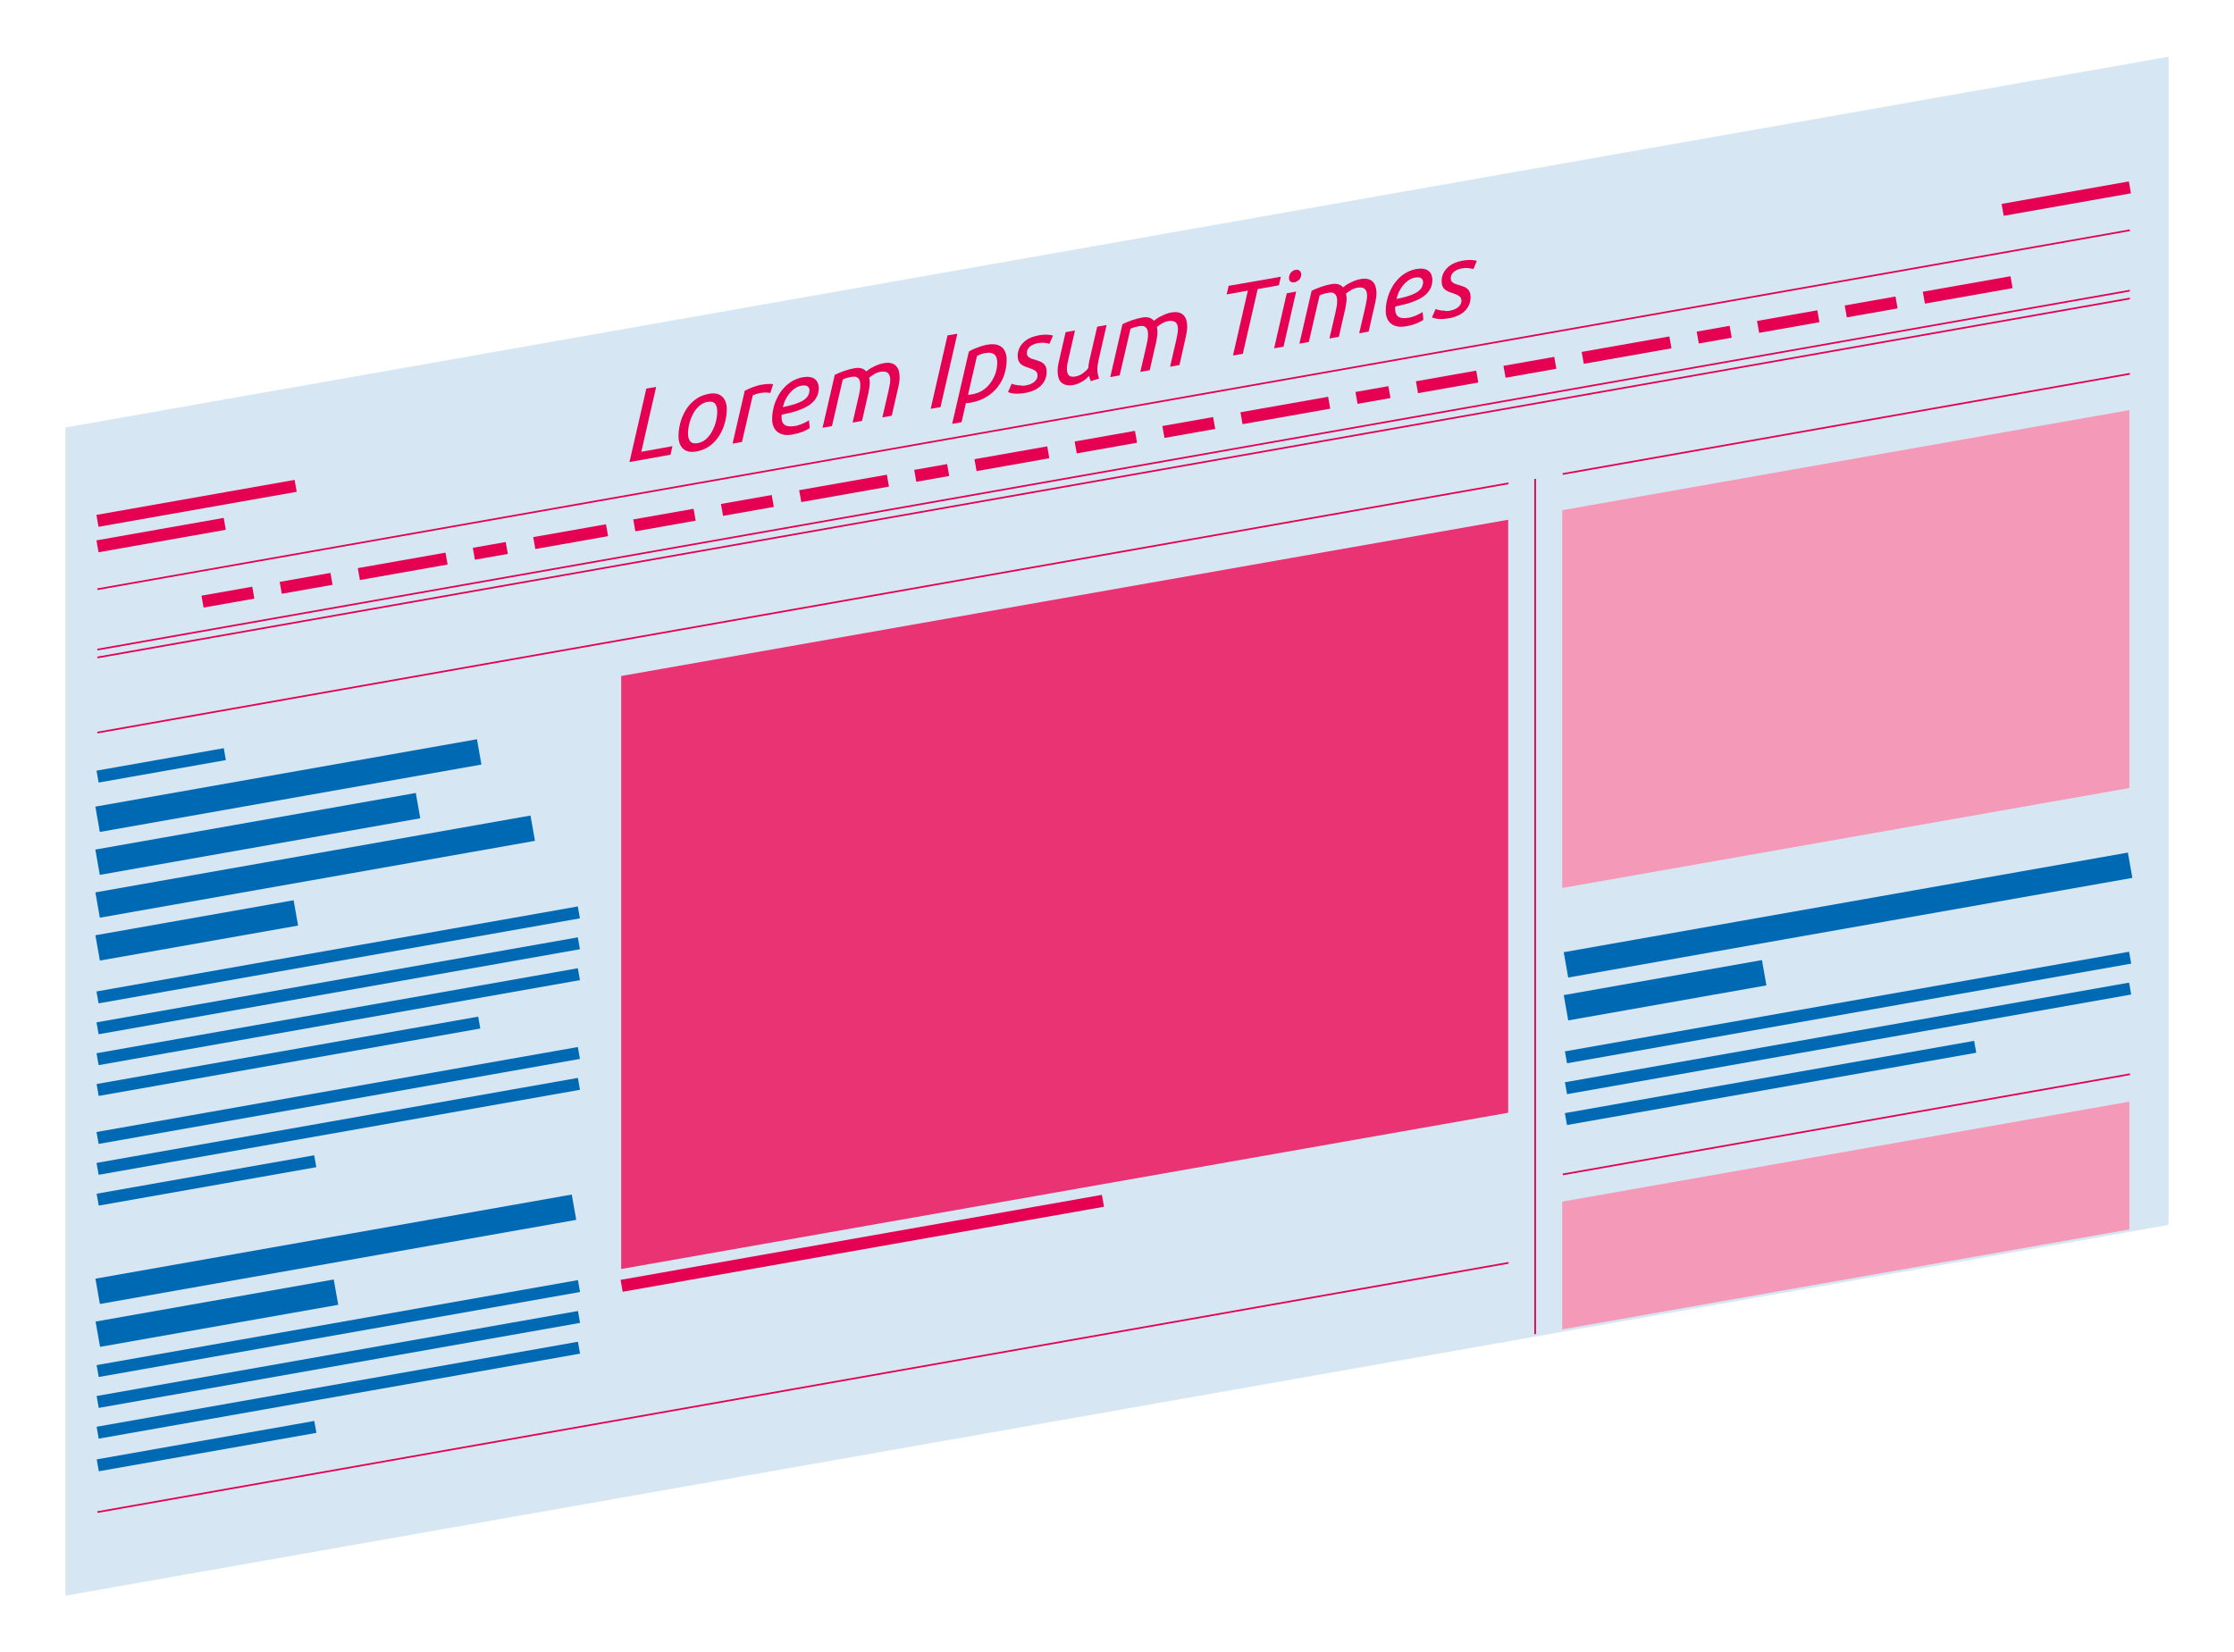 <?xml version="1.0" encoding="utf-8"?>
<!-- Generator: Adobe Illustrator 26.0.3, SVG Export Plug-In . SVG Version: 6.00 Build 0)  -->
<!DOCTYPE svg PUBLIC "-//W3C//DTD SVG 1.1//EN" "http://www.w3.org/Graphics/SVG/1.1/DTD/svg11.dtd">
<svg version="1.1" id="Layer_1" xmlns:x="http://ns.adobe.com/Extensibility/1.0/" xmlns:i="http://ns.adobe.com/AdobeIllustrator/10.0/" xmlns:graph="http://ns.adobe.com/Graphs/1.0/"
	 xmlns="http://www.w3.org/2000/svg" xmlns:xlink="http://www.w3.org/1999/xlink" x="0px" y="0px" viewBox="0 0 1591 1177"
	 style="enable-background:new 0 0 1591 1177;" xml:space="preserve">
<style type="text/css">
	.st0{opacity:0.8;}
	.st1{fill:#CCE1F0;}
	.st2{fill:#EA3373;}
	.st3{fill:#F599B9;}
	.st4{fill:#0069B4;}
	.st5{fill:#E50051;}
</style>
<g>
	<g class="st0">
		<g>
			<polygon class="st1" points="1544.4,872.5 46.6,1136.6 46.6,304.5 1544.4,40.4 			"/>
		</g>
	</g>
	<g>
		<polygon class="st2" points="1074.1,792.6 442.4,903.9 442.4,481.5 1074.1,370.2 		"/>
	</g>
	<g>
		<polygon class="st3" points="1516.5,561.3 1112.6,632.5 1112.6,363.4 1516.5,292.1 		"/>
	</g>
	<g>
		<polygon class="st3" points="1516.5,875.7 1112.6,946.9 1112.6,855.9 1516.5,784.7 		"/>
	</g>
	<g>
		
			<rect x="67.2" y="550.4" transform="matrix(0.985 -0.174 0.174 0.985 -94.05 44.112)" class="st4" width="275.9" height="18.3"/>
	</g>
	<g>
		
			<rect x="67.5" y="584.8" transform="matrix(0.985 -0.174 0.174 0.985 -100.346 40.857)" class="st4" width="231.7" height="18.3"/>
	</g>
	<g>
		
			<rect x="66.9" y="608.1" transform="matrix(0.985 -0.174 0.174 0.985 -103.774 48.302)" class="st4" width="314.6" height="18.3"/>
	</g>
	<g>
		
			<rect x="66.6" y="880.6" transform="matrix(0.985 -0.174 0.174 0.985 -150.871 54.985)" class="st4" width="344.4" height="18.3"/>
	</g>
	<g>
		
			<rect x="68" y="926.1" transform="matrix(0.985 -0.174 0.174 0.985 -160.054 40.954)" class="st4" width="172.2" height="18.3"/>
	</g>
	<g>
		
			<rect x="68.2" y="653.5" transform="matrix(0.985 -0.174 0.174 0.985 -112.936 34.347)" class="st4" width="143.3" height="18.3"/>
	</g>
	<g>
		
			<rect x="66.6" y="675.8" transform="matrix(0.985 -0.174 0.174 0.985 -114.473 52.13)" class="st4" width="348" height="8.6"/>
	</g>
	<g>
		
			<rect x="66.6" y="697.8" transform="matrix(0.985 -0.174 0.174 0.985 -118.287 52.464)" class="st4" width="348" height="8.6"/>
	</g>
	<g>
		
			<rect x="66.6" y="719.8" transform="matrix(0.985 -0.174 0.174 0.985 -122.102 52.798)" class="st4" width="348" height="8.6"/>
	</g>
	<g>
		
			<rect x="1111.7" y="643" transform="matrix(0.985 -0.174 0.174 0.985 -93.256 238.334)" class="st4" width="407.9" height="18.3"/>
	</g>
	<g>
		
			<rect x="1113.7" y="696.5" transform="matrix(0.985 -0.174 0.174 0.985 -104.522 216.527)" class="st4" width="143.3" height="18.3"/>
	</g>
	<g>
		
			<rect x="1111.7" y="713.6" transform="matrix(0.985 -0.174 0.174 0.985 -104.698 239.42)" class="st4" width="407.9" height="8.6"/>
	</g>
	<g>
		
			<rect x="1111.7" y="735.6" transform="matrix(0.985 -0.174 0.174 0.985 -108.513 239.754)" class="st4" width="407.9" height="8.6"/>
	</g>
	<g>
		
			<rect x="1112.5" y="767.3" transform="matrix(0.985 -0.174 0.174 0.985 -114.856 230.654)" class="st4" width="295.9" height="8.6"/>
	</g>
	<g>
		
			<rect x="66.6" y="941.9" transform="matrix(0.985 -0.174 0.174 0.985 -160.687 56.174)" class="st4" width="348" height="8.6"/>
	</g>
	<g>
		
			<rect x="66.6" y="963.9" transform="matrix(0.985 -0.174 0.174 0.985 -164.502 56.508)" class="st4" width="348" height="8.6"/>
	</g>
	<g>
		
			<rect x="439.7" y="881.3" transform="matrix(0.985 -0.174 0.174 0.985 -144.492 120.061)" class="st5" width="348" height="8.6"/>
	</g>
	<g>
		
			<rect x="66.6" y="985.8" transform="matrix(0.985 -0.174 0.174 0.985 -168.317 56.842)" class="st4" width="348" height="8.6"/>
	</g>
	<g>
		
			<rect x="67.2" y="748" transform="matrix(0.985 -0.174 0.174 0.985 -127.545 47.058)" class="st4" width="275.9" height="8.6"/>
	</g>
	<g>
		
			<rect x="66.6" y="775.9" transform="matrix(0.985 -0.174 0.174 0.985 -131.858 53.651)" class="st4" width="348" height="8.6"/>
	</g>
	<g>
		
			<rect x="66.6" y="797.9" transform="matrix(0.985 -0.174 0.174 0.985 -135.673 53.985)" class="st4" width="348" height="8.6"/>
	</g>
	<g>
		<rect x="68.6" y="540.8" transform="matrix(0.985 -0.174 0.174 0.985 -92.931 28.18)" class="st4" width="92" height="8.6"/>
	</g>
	<g>
		
			<rect x="68.2" y="354.2" transform="matrix(0.985 -0.174 0.174 0.985 -60.145 29.739)" class="st5" width="143.3" height="8.6"/>
	</g>
	<g>
		
			<rect x="68.6" y="376.8" transform="matrix(0.985 -0.174 0.174 0.985 -64.443 25.687)" class="st5" width="92" height="8.6"/>
	</g>
	<g>
		
			<rect x="1425.2" y="137.6" transform="matrix(0.985 -0.174 0.174 0.985 -2.274 257.685)" class="st5" width="92" height="8.6"/>
	</g>
	<g>
		
			<rect x="143.8" y="421" transform="matrix(0.985 -0.174 0.174 0.985 -71.407 34.631)" class="st5" width="36.7" height="8.6"/>
	</g>
	<g>
		
			<rect x="199.5" y="411.2" transform="matrix(0.985 -0.174 0.174 0.985 -68.857 44.146)" class="st5" width="36.7" height="8.6"/>
	</g>
	<g>
		
			<rect x="254.9" y="399.1" transform="matrix(0.985 -0.174 0.174 0.985 -65.705 55.908)" class="st5" width="63.4" height="8.6"/>
	</g>
	<g>
		
			<rect x="337.1" y="388.1" transform="matrix(0.985 -0.174 0.174 0.985 -62.844 66.586)" class="st5" width="23.8" height="8.6"/>
	</g>
	<g>
		
			<rect x="828" y="300.4" transform="matrix(0.985 -0.174 0.174 0.985 -40.055 151.628)" class="st5" width="36.7" height="8.6"/>
	</g>
	<g>
		
			<rect x="883.4" y="288.3" transform="matrix(0.985 -0.174 0.174 0.985 -36.903 163.39)" class="st5" width="63.4" height="8.6"/>
	</g>
	<g>
		
			<rect x="965.6" y="277.3" transform="matrix(0.985 -0.174 0.174 0.985 -34.041 174.069)" class="st5" width="23.8" height="8.6"/>
	</g>
	<g>
		
			<rect x="513.7" y="355.8" transform="matrix(0.985 -0.174 0.174 0.985 -54.456 97.887)" class="st5" width="36.7" height="8.6"/>
	</g>
	<g>
		
			<rect x="569.2" y="343.7" transform="matrix(0.985 -0.174 0.174 0.985 -51.304 109.649)" class="st5" width="63.4" height="8.6"/>
	</g>
	<g>
		
			<rect x="651.4" y="332.7" transform="matrix(0.985 -0.174 0.174 0.985 -48.443 120.328)" class="st5" width="23.8" height="8.6"/>
	</g>
	<g>
		
			<rect x="379.9" y="378" transform="matrix(0.985 -0.174 0.174 0.985 -60.225 76.357)" class="st5" width="52.6" height="8.6"/>
	</g>
	<g>
		
			<rect x="451.2" y="366.2" transform="matrix(0.985 -0.174 0.174 0.985 -57.161 87.792)" class="st5" width="43.6" height="8.6"/>
	</g>
	<g>
		
			<rect x="1070.9" y="257.6" transform="matrix(0.985 -0.174 0.174 0.985 -28.921 193.176)" class="st5" width="36.7" height="8.6"/>
	</g>
	<g>
		
			<rect x="1126.4" y="245.4" transform="matrix(0.985 -0.174 0.174 0.985 -25.769 204.938)" class="st5" width="63.4" height="8.6"/>
	</g>
	<g>
		
			<rect x="1208.6" y="234.4" transform="matrix(0.985 -0.174 0.174 0.985 -22.908 215.616)" class="st5" width="23.8" height="8.6"/>
	</g>
	<g>
		
			<rect x="1008.5" y="268" transform="matrix(0.985 -0.174 0.174 0.985 -31.627 183.08)" class="st5" width="43.6" height="8.6"/>
	</g>
	<g>
		
			<rect x="1313.9" y="214.7" transform="matrix(0.985 -0.174 0.174 0.985 -17.788 234.723)" class="st5" width="36.7" height="8.6"/>
	</g>
	<g>
		
			<rect x="1369.3" y="202.6" transform="matrix(0.985 -0.174 0.174 0.985 -14.636 246.485)" class="st5" width="63.4" height="8.6"/>
	</g>
	<g>
		
			<rect x="1251.4" y="225.1" transform="matrix(0.985 -0.174 0.174 0.985 -20.493 224.628)" class="st5" width="43.6" height="8.6"/>
	</g>
	<g>
		
			<rect x="694.1" y="322.6" transform="matrix(0.985 -0.174 0.174 0.985 -45.824 130.098)" class="st5" width="52.6" height="8.6"/>
	</g>
	<g>
		
			<rect x="765.5" y="310.8" transform="matrix(0.985 -0.174 0.174 0.985 -42.76 141.533)" class="st5" width="43.6" height="8.6"/>
	</g>
	<g>
		
			<rect x="68.1" y="836.4" transform="matrix(0.985 -0.174 0.174 0.985 -143.79 38.263)" class="st4" width="157.3" height="8.6"/>
	</g>
	<g>
		
			<rect x="68.1" y="1025.6" transform="matrix(0.985 -0.174 0.174 0.985 -176.644 41.138)" class="st4" width="157.3" height="8.6"/>
	</g>
	<g>
		
			<rect x="61.5" y="432.4" transform="matrix(0.985 -0.174 0.174 0.985 -66.595 106.008)" class="st5" width="1020.3" height="1.2"/>
	</g>
	<g>
		
			<rect x="58.1" y="340" transform="matrix(0.985 -0.174 0.174 0.985 -47.114 142.923)" class="st5" width="1469.5" height="1.2"/>
	</g>
	<g>
		
			<rect x="58.1" y="291.4" transform="matrix(0.985 -0.174 0.174 0.985 -38.669 142.184)" class="st5" width="1469.5" height="1.2"/>
	</g>
	<g>
		
			<rect x="58.1" y="334.4" transform="matrix(0.985 -0.174 0.174 0.985 -46.144 142.838)" class="st5" width="1469.5" height="1.2"/>
	</g>
	<g>
		
			<rect x="61.5" y="987.5" transform="matrix(0.985 -0.174 0.174 0.985 -163.12 114.465)" class="st5" width="1020.3" height="1.2"/>
	</g>
	<g>
		
			<rect x="1109.5" y="301.4" transform="matrix(0.985 -0.174 0.174 0.985 -32.499 233.192)" class="st5" width="410.1" height="1.2"/>
	</g>
	<g>
		
			<rect x="1109.5" y="800.2" transform="matrix(0.985 -0.174 0.174 0.985 -119.222 240.791)" class="st5" width="410.1" height="1.2"/>
	</g>
	<g>
		<rect x="1092.7" y="341.1" class="st5" width="1.2" height="609.2"/>
	</g>
	<g>
		<g>
			<path class="st5" d="M478.9,317.8l-1.4,6.1l-29.2,5.2l12-52.3l7-1.2l-10.6,46.2L478.9,317.8z"/>
		</g>
		<g>
			<path class="st5" d="M495.9,321.6c-4,0.7-7.1,0.1-9.3-1.9c-2.2-1.9-3.4-5-3.4-9.1c0-2.8,0.4-5.8,1.2-9c0.8-3.2,2.1-6.3,3.8-9.2
				c1.7-2.9,4-5.5,6.7-7.6c2.8-2.2,6.1-3.6,10-4.3c4-0.7,7.1-0.1,9.3,1.9c2.2,1.9,3.4,5,3.4,9.1c0,2.8-0.4,5.8-1.2,9
				c-0.8,3.2-2.1,6.3-3.8,9.2c-1.7,2.9-4,5.5-6.7,7.6C503.2,319.4,499.8,320.9,495.9,321.6z M497.1,315.6c2.2-0.4,4.1-1.4,5.8-2.9
				c1.7-1.6,3.2-3.4,4.3-5.6c1.2-2.2,2.1-4.5,2.7-7c0.6-2.5,0.9-4.8,0.9-7c0-2.5-0.5-4.3-1.6-5.6c-1.1-1.3-2.9-1.7-5.5-1.2
				c-2.2,0.4-4.1,1.4-5.8,2.9c-1.7,1.6-3.2,3.4-4.3,5.6c-1.2,2.2-2.1,4.5-2.7,7c-0.6,2.5-0.9,4.8-0.9,7c0,2.5,0.5,4.3,1.6,5.6
				C492.7,315.7,494.5,316.1,497.1,315.6z"/>
		</g>
		<g>
			<path class="st5" d="M543.3,273.9c0.6-0.1,1.2-0.2,2-0.3c0.7-0.1,1.4-0.1,2.1-0.1c0.7,0,1.3,0,1.9,0c0.6,0,1,0.1,1.3,0.2l-2,6.2
				c-1-0.2-2.1-0.3-3.3-0.3c-1.3,0-2.5,0.1-3.6,0.3c-1,0.2-2,0.4-3,0.7c-1,0.3-1.8,0.7-2.6,1l-7.7,33.2l-6.7,1.2l8.7-37.7
				c1.9-1,4-1.9,6.2-2.7C538.8,274.8,541,274.2,543.3,273.9z"/>
		</g>
		<g>
			<path class="st5" d="M564.4,309.5c-2.5,0.4-4.6,0.5-6.4,0.1c-1.8-0.4-3.3-1.1-4.5-2.1c-1.2-1-2.1-2.3-2.7-3.8
				c-0.6-1.5-0.9-3.2-0.9-5.1c0-3.4,0.5-6.7,1.5-10c1-3.3,2.5-6.3,4.3-9.1c1.9-2.7,4.2-5.1,6.9-7c2.7-1.9,5.8-3.2,9.2-3.8
				c2-0.3,3.7-0.4,5.1-0.1c1.4,0.3,2.6,0.7,3.5,1.5c0.9,0.7,1.6,1.6,2,2.7c0.4,1.1,0.7,2.2,0.7,3.4c0,2.3-0.4,4.3-1.2,6
				c-0.8,1.7-1.9,3.2-3.3,4.5c-1.4,1.3-2.9,2.4-4.7,3.3c-1.8,0.9-3.7,1.7-5.6,2.4c-2,0.7-3.9,1.3-5.9,1.7c-2,0.5-3.9,0.9-5.7,1.3
				c0,0.4-0.1,0.7-0.1,1c0,0.2,0,0.4,0,0.6c0,1.1,0.1,2.1,0.4,3.1c0.3,0.9,0.8,1.7,1.5,2.3c0.7,0.6,1.7,1,3,1.2c1.3,0.2,3,0.1,5-0.2
				c0.9-0.2,1.9-0.4,2.9-0.8c1-0.3,1.9-0.7,2.8-1.1c0.9-0.4,1.7-0.8,2.4-1.2c0.7-0.4,1.2-0.7,1.5-1l0.6,5.6c-1,0.7-2.5,1.5-4.7,2.5
				C569.8,308.2,567.3,309,564.4,309.5z M557.5,290c2.8-0.6,5.4-1.2,7.7-1.9c2.3-0.7,4.3-1.5,6-2.4c1.7-0.9,3-2.1,3.9-3.3
				c0.9-1.3,1.4-2.8,1.4-4.6c0-0.4-0.1-0.9-0.3-1.3c-0.2-0.5-0.5-0.8-0.9-1.2c-0.4-0.3-1-0.6-1.7-0.7c-0.7-0.1-1.6-0.1-2.7,0.1
				c-1.7,0.3-3.3,0.9-4.7,1.9c-1.5,1-2.8,2.2-3.9,3.6c-1.2,1.4-2.1,2.9-3,4.6C558.6,286.4,558,288.2,557.5,290z"/>
		</g>
		<g>
			<path class="st5" d="M629.3,258.7c2.1-0.4,3.9-0.4,5.4,0c1.5,0.4,2.7,1.1,3.5,2c0.9,1,1.5,2.1,1.9,3.5c0.4,1.4,0.6,2.9,0.6,4.6
				c0,1.1-0.1,2.2-0.3,3.5c-0.2,1.3-0.4,2.5-0.7,3.7l-4.6,20.1l-6.7,1.2l4.3-18.6c0.2-1.2,0.5-2.4,0.8-3.9c0.3-1.4,0.5-2.8,0.5-4.2
				c0-0.9-0.1-1.8-0.3-2.6c-0.2-0.8-0.6-1.5-1.1-2.1c-0.5-0.5-1.2-0.9-2.1-1.1c-0.9-0.2-2.1-0.2-3.4,0c-1.5,0.3-3,0.8-4.5,1.7
				c-1.4,0.9-2.7,1.7-3.6,2.5c0.1,0.7,0.2,1.3,0.3,1.9s0.1,1.3,0.1,1.9c0,1.1-0.1,2.2-0.3,3.4c-0.2,1.2-0.4,2.3-0.6,3.5l-4.6,20.1
				l-6.7,1.2l4.3-18.6c0.2-1.2,0.5-2.5,0.8-3.9c0.3-1.4,0.4-2.9,0.4-4.3c0-0.9-0.1-1.8-0.3-2.6c-0.2-0.8-0.5-1.5-1-2
				c-0.5-0.5-1.1-0.9-1.8-1.2c-0.8-0.2-1.8-0.2-3,0c-1.2,0.2-2.4,0.5-3.5,0.8c-1.1,0.3-2.1,0.7-2.9,1.1l-7.7,33.2l-6.7,1.2l8.7-37.7
				c2.2-1.1,4.5-2,7.1-2.9c2.6-0.9,4.9-1.5,6.9-1.8c2-0.4,3.7-0.3,5.1,0.1c1.4,0.5,2.5,1.2,3.3,2.2c0.5-0.4,1.1-0.9,2-1.5
				c0.8-0.6,1.8-1.2,2.9-1.7c1.1-0.6,2.3-1.1,3.5-1.6C626.6,259.3,628,258.9,629.3,258.7z"/>
		</g>
		<g>
			<path class="st5" d="M674.8,238.9l7-1.2l-12,52.3l-7,1.2L674.8,238.9z"/>
		</g>
		<g>
			<path class="st5" d="M703.3,245.5c2.4-0.4,4.4-0.4,6.1-0.1c1.7,0.4,3.1,1.1,4.2,2c1.1,1,1.9,2.2,2.5,3.8c0.6,1.5,0.8,3.2,0.8,5.2
				c0,3.3-0.5,6.6-1.5,9.9c-1,3.3-2.6,6.3-4.7,9.1c-2.1,2.8-4.8,5.2-8,7.2c-3.2,2-7,3.4-11.4,4.2c-0.5,0.1-1.1,0.2-1.7,0.2
				c-0.6,0.1-1.2,0.1-1.7,0.1l-3.1,13.6l-6.7,1.2l11.9-51.5c2-1.2,4.2-2.2,6.6-3C699.1,246.4,701.3,245.8,703.3,245.5z M689.4,281.2
				c0.5,0,1,0,1.6-0.1c0.6-0.1,1.1-0.2,1.6-0.3c2.8-0.5,5.2-1.4,7.4-2.9c2.2-1.4,4-3.2,5.5-5.3c1.5-2.1,2.7-4.4,3.5-6.8
				c0.8-2.5,1.2-5,1.2-7.6c0-1.1-0.1-2.1-0.4-3c-0.2-1-0.7-1.8-1.3-2.4c-0.7-0.7-1.5-1.1-2.6-1.4c-1.1-0.3-2.5-0.2-4.3,0.1
				c-1.2,0.2-2.3,0.5-3.3,0.9c-1,0.4-1.9,0.8-2.5,1.1L689.4,281.2z"/>
		</g>
		<g>
			<path class="st5" d="M730.3,274.6c1-0.2,2-0.5,3.1-0.8c1-0.4,2-0.9,2.7-1.4c0.8-0.6,1.4-1.3,2-2.1s0.8-1.8,0.8-2.9
				c0-0.7-0.1-1.3-0.4-1.9c-0.2-0.5-0.6-1-1.2-1.4c-0.5-0.4-1.2-0.7-2-1.1c-0.8-0.3-1.7-0.7-2.9-1.1c-1.1-0.3-2.1-0.7-3-1.1
				c-0.9-0.4-1.7-0.9-2.4-1.5c-0.7-0.6-1.2-1.4-1.6-2.3c-0.4-0.9-0.6-2.1-0.6-3.5c0-3.6,1.3-6.8,3.9-9.4c2.6-2.7,6.4-4.4,11.4-5.3
				c2.3-0.4,4.4-0.5,6.1-0.4c1.8,0.1,3,0.4,3.7,0.6l-2.5,5.9c-0.7-0.3-1.8-0.5-3.3-0.7c-1.5-0.2-3.2-0.1-5,0.2
				c-0.9,0.2-1.8,0.4-2.8,0.8c-0.9,0.4-1.7,0.8-2.5,1.4c-0.7,0.6-1.4,1.3-1.8,2.1c-0.5,0.8-0.7,1.8-0.7,2.8c0,1.3,0.5,2.3,1.5,3
				c1,0.7,2.5,1.3,4.6,1.8c1.3,0.4,2.4,0.8,3.4,1.2c1,0.4,1.8,1,2.5,1.6c0.7,0.6,1.2,1.4,1.6,2.4c0.4,0.9,0.5,2.1,0.5,3.5
				c0,2-0.4,3.9-1.2,5.6c-0.8,1.7-1.8,3.1-3.2,4.4c-1.4,1.3-3,2.3-4.9,3.1c-1.9,0.8-3.9,1.5-6.2,1.8c-1.6,0.3-3.1,0.4-4.5,0.5
				c-1.3,0-2.5,0-3.5-0.1c-1-0.1-1.8-0.3-2.5-0.5c-0.7-0.2-1.1-0.4-1.5-0.5l2.6-6c0.3,0.1,0.8,0.3,1.4,0.5c0.6,0.2,1.3,0.3,2.2,0.5
				s1.8,0.2,2.8,0.2C728.2,274.9,729.2,274.8,730.3,274.6z"/>
		</g>
		<g>
			<path class="st5" d="M764.5,274.2c-2.1,0.4-3.9,0.4-5.3,0c-1.4-0.4-2.6-1-3.5-1.9c-0.9-0.9-1.5-2-1.9-3.4
				c-0.4-1.4-0.6-2.9-0.6-4.5c0-1.3,0.1-2.5,0.3-3.8c0.2-1.3,0.5-2.6,0.8-3.9l4.6-20.1l6.7-1.2l-4.3,18.6c-0.2,1.2-0.6,2.5-0.9,4.1
				c-0.4,1.6-0.6,3.1-0.6,4.6c0,0.9,0.1,1.7,0.3,2.5c0.2,0.8,0.5,1.4,0.9,1.9c0.5,0.5,1.1,0.9,1.8,1.1c0.8,0.2,1.7,0.2,2.9,0
				c2.1-0.4,3.9-1.1,5.5-2.3c1.6-1.2,2.9-2.4,3.9-3.8c0-0.8,0.1-1.6,0.2-2.4c0.1-0.8,0.3-1.8,0.5-2.8l5.6-24.2l6.7-1.2l-5.7,24.8
				c-0.2,1.2-0.4,2.3-0.6,3.3c-0.2,1.1-0.3,2.2-0.3,3.3c0,1.1,0.1,2.2,0.3,3.3c0.2,1.1,0.5,2.2,1,3.4l-5.9,1.9
				c-0.2-0.5-0.5-1-0.7-1.7c-0.2-0.6-0.4-1.3-0.6-2.1c-0.5,0.6-1.2,1.2-1.9,1.9c-0.7,0.7-1.6,1.3-2.5,1.9c-0.9,0.6-2,1.1-3.1,1.6
				C767.1,273.6,765.8,274,764.5,274.2z"/>
		</g>
		<g>
			<path class="st5" d="M834.1,222.6c2.1-0.4,3.9-0.4,5.4,0c1.5,0.4,2.7,1.1,3.5,2c0.9,1,1.5,2.1,1.9,3.5c0.4,1.4,0.6,2.9,0.6,4.6
				c0,1.1-0.1,2.2-0.3,3.5c-0.2,1.3-0.4,2.5-0.7,3.7L840,260l-6.7,1.2l4.3-18.6c0.2-1.2,0.5-2.4,0.8-3.9c0.3-1.4,0.5-2.8,0.5-4.2
				c0-0.9-0.1-1.8-0.3-2.6c-0.2-0.8-0.6-1.5-1.1-2.1c-0.5-0.5-1.2-0.9-2.1-1.1c-0.9-0.2-2.1-0.2-3.4,0c-1.5,0.3-3,0.8-4.5,1.7
				c-1.4,0.9-2.7,1.7-3.6,2.5c0.1,0.7,0.2,1.3,0.3,1.9c0.1,0.6,0.1,1.3,0.1,1.9c0,1.1-0.1,2.2-0.3,3.4c-0.2,1.2-0.4,2.3-0.6,3.5
				l-4.6,20.1l-6.7,1.2l4.3-18.6c0.2-1.2,0.5-2.5,0.8-3.9c0.3-1.4,0.4-2.9,0.4-4.3c0-0.9-0.1-1.8-0.3-2.6c-0.2-0.8-0.5-1.5-1-2
				c-0.5-0.5-1.1-0.9-1.8-1.2c-0.8-0.2-1.8-0.2-3,0c-1.2,0.2-2.4,0.5-3.5,0.8c-1.1,0.3-2.1,0.7-2.9,1.1l-7.7,33.2l-6.7,1.2l8.7-37.7
				c2.2-1.1,4.5-2,7.1-2.9c2.6-0.9,4.9-1.5,6.9-1.8c2-0.4,3.7-0.3,5.1,0.1c1.4,0.5,2.5,1.2,3.3,2.2c0.5-0.4,1.1-0.9,2-1.5
				c0.8-0.6,1.8-1.2,2.9-1.7c1.1-0.6,2.3-1.1,3.5-1.6C831.4,223.2,832.7,222.8,834.1,222.6z"/>
		</g>
		<g>
			<path class="st5" d="M912.2,197.1l-1.4,6.1l-15.1,2.7L885.1,252l-7,1.2l10.6-46.2l-15.1,2.7l1.4-6.1L912.2,197.1z"/>
		</g>
		<g>
			<path class="st5" d="M914.1,246.9l-6.7,1.2l9-39.2l6.7-1.2L914.1,246.9z M921.9,201.1c-1.1,0.2-2,0-2.8-0.5
				c-0.7-0.5-1.1-1.4-1.1-2.6c0-1.5,0.5-2.8,1.4-3.9c1-1.1,2-1.7,3.3-1.9c1.1-0.2,2,0,2.8,0.6c0.8,0.6,1.2,1.5,1.2,2.7
				c0,1.4-0.5,2.7-1.5,3.8C924.1,200.2,923,200.9,921.9,201.1z"/>
		</g>
		<g>
			<path class="st5" d="M968.9,198.8c2.1-0.4,3.9-0.4,5.4,0c1.5,0.4,2.7,1.1,3.5,2c0.9,1,1.5,2.1,1.9,3.5c0.4,1.4,0.6,2.9,0.6,4.6
				c0,1.1-0.1,2.2-0.3,3.5c-0.2,1.3-0.4,2.5-0.7,3.7l-4.6,20.1l-6.7,1.2l4.3-18.6c0.2-1.2,0.5-2.4,0.8-3.9c0.3-1.4,0.5-2.8,0.5-4.2
				c0-0.9-0.1-1.8-0.3-2.6c-0.2-0.8-0.6-1.5-1.1-2.1c-0.5-0.5-1.2-0.9-2.1-1.1c-0.9-0.2-2.1-0.2-3.4,0c-1.5,0.3-3,0.8-4.5,1.7
				c-1.4,0.9-2.7,1.7-3.6,2.5c0.1,0.7,0.2,1.3,0.3,1.9c0.1,0.6,0.1,1.3,0.1,1.9c0,1.1-0.1,2.2-0.3,3.4c-0.2,1.2-0.4,2.3-0.6,3.5
				l-4.6,20.1l-6.7,1.2l4.3-18.6c0.2-1.2,0.5-2.5,0.8-3.9c0.3-1.4,0.4-2.9,0.4-4.3c0-0.9-0.1-1.8-0.3-2.6c-0.2-0.8-0.5-1.5-1-2
				c-0.5-0.5-1.1-0.9-1.8-1.2c-0.8-0.2-1.8-0.2-3,0c-1.2,0.2-2.4,0.5-3.5,0.8c-1.1,0.3-2.1,0.7-2.9,1.1l-7.7,33.2l-6.7,1.2l8.7-37.7
				c2.2-1.1,4.5-2,7.1-2.9c2.6-0.9,4.9-1.5,6.9-1.8c2-0.4,3.7-0.3,5.1,0.1c1.4,0.5,2.5,1.2,3.3,2.2c0.5-0.4,1.1-0.9,2-1.5
				c0.8-0.6,1.8-1.2,2.9-1.7c1.1-0.6,2.3-1.1,3.5-1.6C966.2,199.4,967.6,199,968.9,198.8z"/>
		</g>
		<g>
			<path class="st5" d="M1001.4,232.4c-2.5,0.4-4.6,0.5-6.4,0.1c-1.8-0.4-3.3-1.1-4.5-2.1c-1.2-1-2.1-2.3-2.7-3.8
				c-0.6-1.5-0.9-3.2-0.9-5.1c0-3.4,0.5-6.7,1.5-10c1-3.3,2.5-6.3,4.3-9.1c1.9-2.7,4.2-5.1,6.9-7c2.7-1.9,5.8-3.2,9.2-3.8
				c2-0.3,3.7-0.4,5.1-0.1c1.4,0.3,2.6,0.7,3.5,1.5c0.9,0.7,1.6,1.6,2,2.7c0.4,1.1,0.7,2.2,0.7,3.4c0,2.3-0.4,4.3-1.2,6
				c-0.8,1.7-1.9,3.2-3.3,4.5c-1.4,1.3-2.9,2.4-4.7,3.3c-1.8,0.9-3.7,1.7-5.6,2.4c-2,0.7-3.9,1.3-5.9,1.7c-2,0.5-3.9,0.9-5.7,1.3
				c0,0.4-0.1,0.7-0.1,1c0,0.2,0,0.4,0,0.6c0,1.1,0.1,2.1,0.4,3.1c0.3,0.9,0.8,1.7,1.5,2.3c0.7,0.6,1.7,1,3,1.2c1.3,0.2,3,0.1,5-0.2
				c0.9-0.2,1.9-0.4,2.9-0.8c1-0.3,1.9-0.7,2.8-1.1c0.9-0.4,1.7-0.8,2.4-1.2c0.7-0.4,1.2-0.7,1.5-1l0.6,5.6c-1,0.7-2.5,1.5-4.7,2.5
				C1006.8,231.2,1004.3,231.9,1001.4,232.4z M994.5,213c2.8-0.6,5.4-1.2,7.7-1.9c2.3-0.7,4.3-1.5,6-2.4c1.7-0.9,3-2.1,3.9-3.3
				c0.9-1.3,1.4-2.8,1.4-4.6c0-0.4-0.1-0.9-0.3-1.3c-0.2-0.5-0.5-0.8-0.9-1.2c-0.4-0.3-1-0.6-1.7-0.7c-0.7-0.1-1.6-0.1-2.7,0.1
				c-1.7,0.3-3.3,0.9-4.7,1.9c-1.5,1-2.8,2.2-3.9,3.6c-1.2,1.4-2.1,2.9-3,4.6C995.6,209.4,995,211.1,994.5,213z"/>
		</g>
		<g>
			<path class="st5" d="M1032.2,221.4c1-0.2,2-0.5,3.1-0.8c1-0.4,2-0.9,2.7-1.4c0.8-0.6,1.4-1.3,2-2.1c0.5-0.8,0.8-1.8,0.8-2.9
				c0-0.7-0.1-1.3-0.4-1.9c-0.2-0.5-0.6-1-1.2-1.4c-0.5-0.4-1.2-0.7-2-1.1c-0.8-0.3-1.7-0.7-2.9-1.1c-1.1-0.3-2.1-0.7-3-1.1
				c-0.9-0.4-1.7-0.9-2.4-1.5c-0.7-0.6-1.2-1.4-1.6-2.3c-0.4-0.9-0.6-2.1-0.6-3.5c0-3.6,1.3-6.8,3.9-9.4c2.6-2.7,6.4-4.4,11.4-5.3
				c2.3-0.4,4.4-0.5,6.1-0.4c1.8,0.1,3,0.4,3.7,0.6l-2.5,5.9c-0.7-0.3-1.8-0.5-3.3-0.7c-1.5-0.2-3.2-0.1-5,0.2
				c-0.9,0.2-1.8,0.4-2.8,0.8c-0.9,0.4-1.7,0.8-2.5,1.4c-0.7,0.6-1.4,1.3-1.8,2.1c-0.5,0.8-0.7,1.8-0.7,2.8c0,1.3,0.5,2.3,1.5,3
				c1,0.7,2.5,1.3,4.6,1.8c1.3,0.4,2.4,0.8,3.4,1.2c1,0.4,1.8,1,2.5,1.6c0.7,0.6,1.2,1.4,1.6,2.4c0.4,0.9,0.5,2.1,0.5,3.5
				c0,2-0.4,3.9-1.2,5.6c-0.8,1.7-1.8,3.1-3.2,4.4c-1.4,1.3-3,2.3-4.9,3.1c-1.9,0.8-3.9,1.5-6.2,1.8c-1.6,0.3-3.1,0.4-4.5,0.5
				c-1.3,0-2.5,0-3.5-0.1c-1-0.1-1.8-0.3-2.5-0.5c-0.7-0.2-1.1-0.4-1.5-0.5l2.6-6c0.3,0.1,0.8,0.3,1.4,0.5c0.6,0.2,1.3,0.3,2.2,0.5
				c0.8,0.1,1.8,0.2,2.8,0.2C1030,221.7,1031,221.6,1032.2,221.4z"/>
		</g>
	</g>
</g>
</svg>
